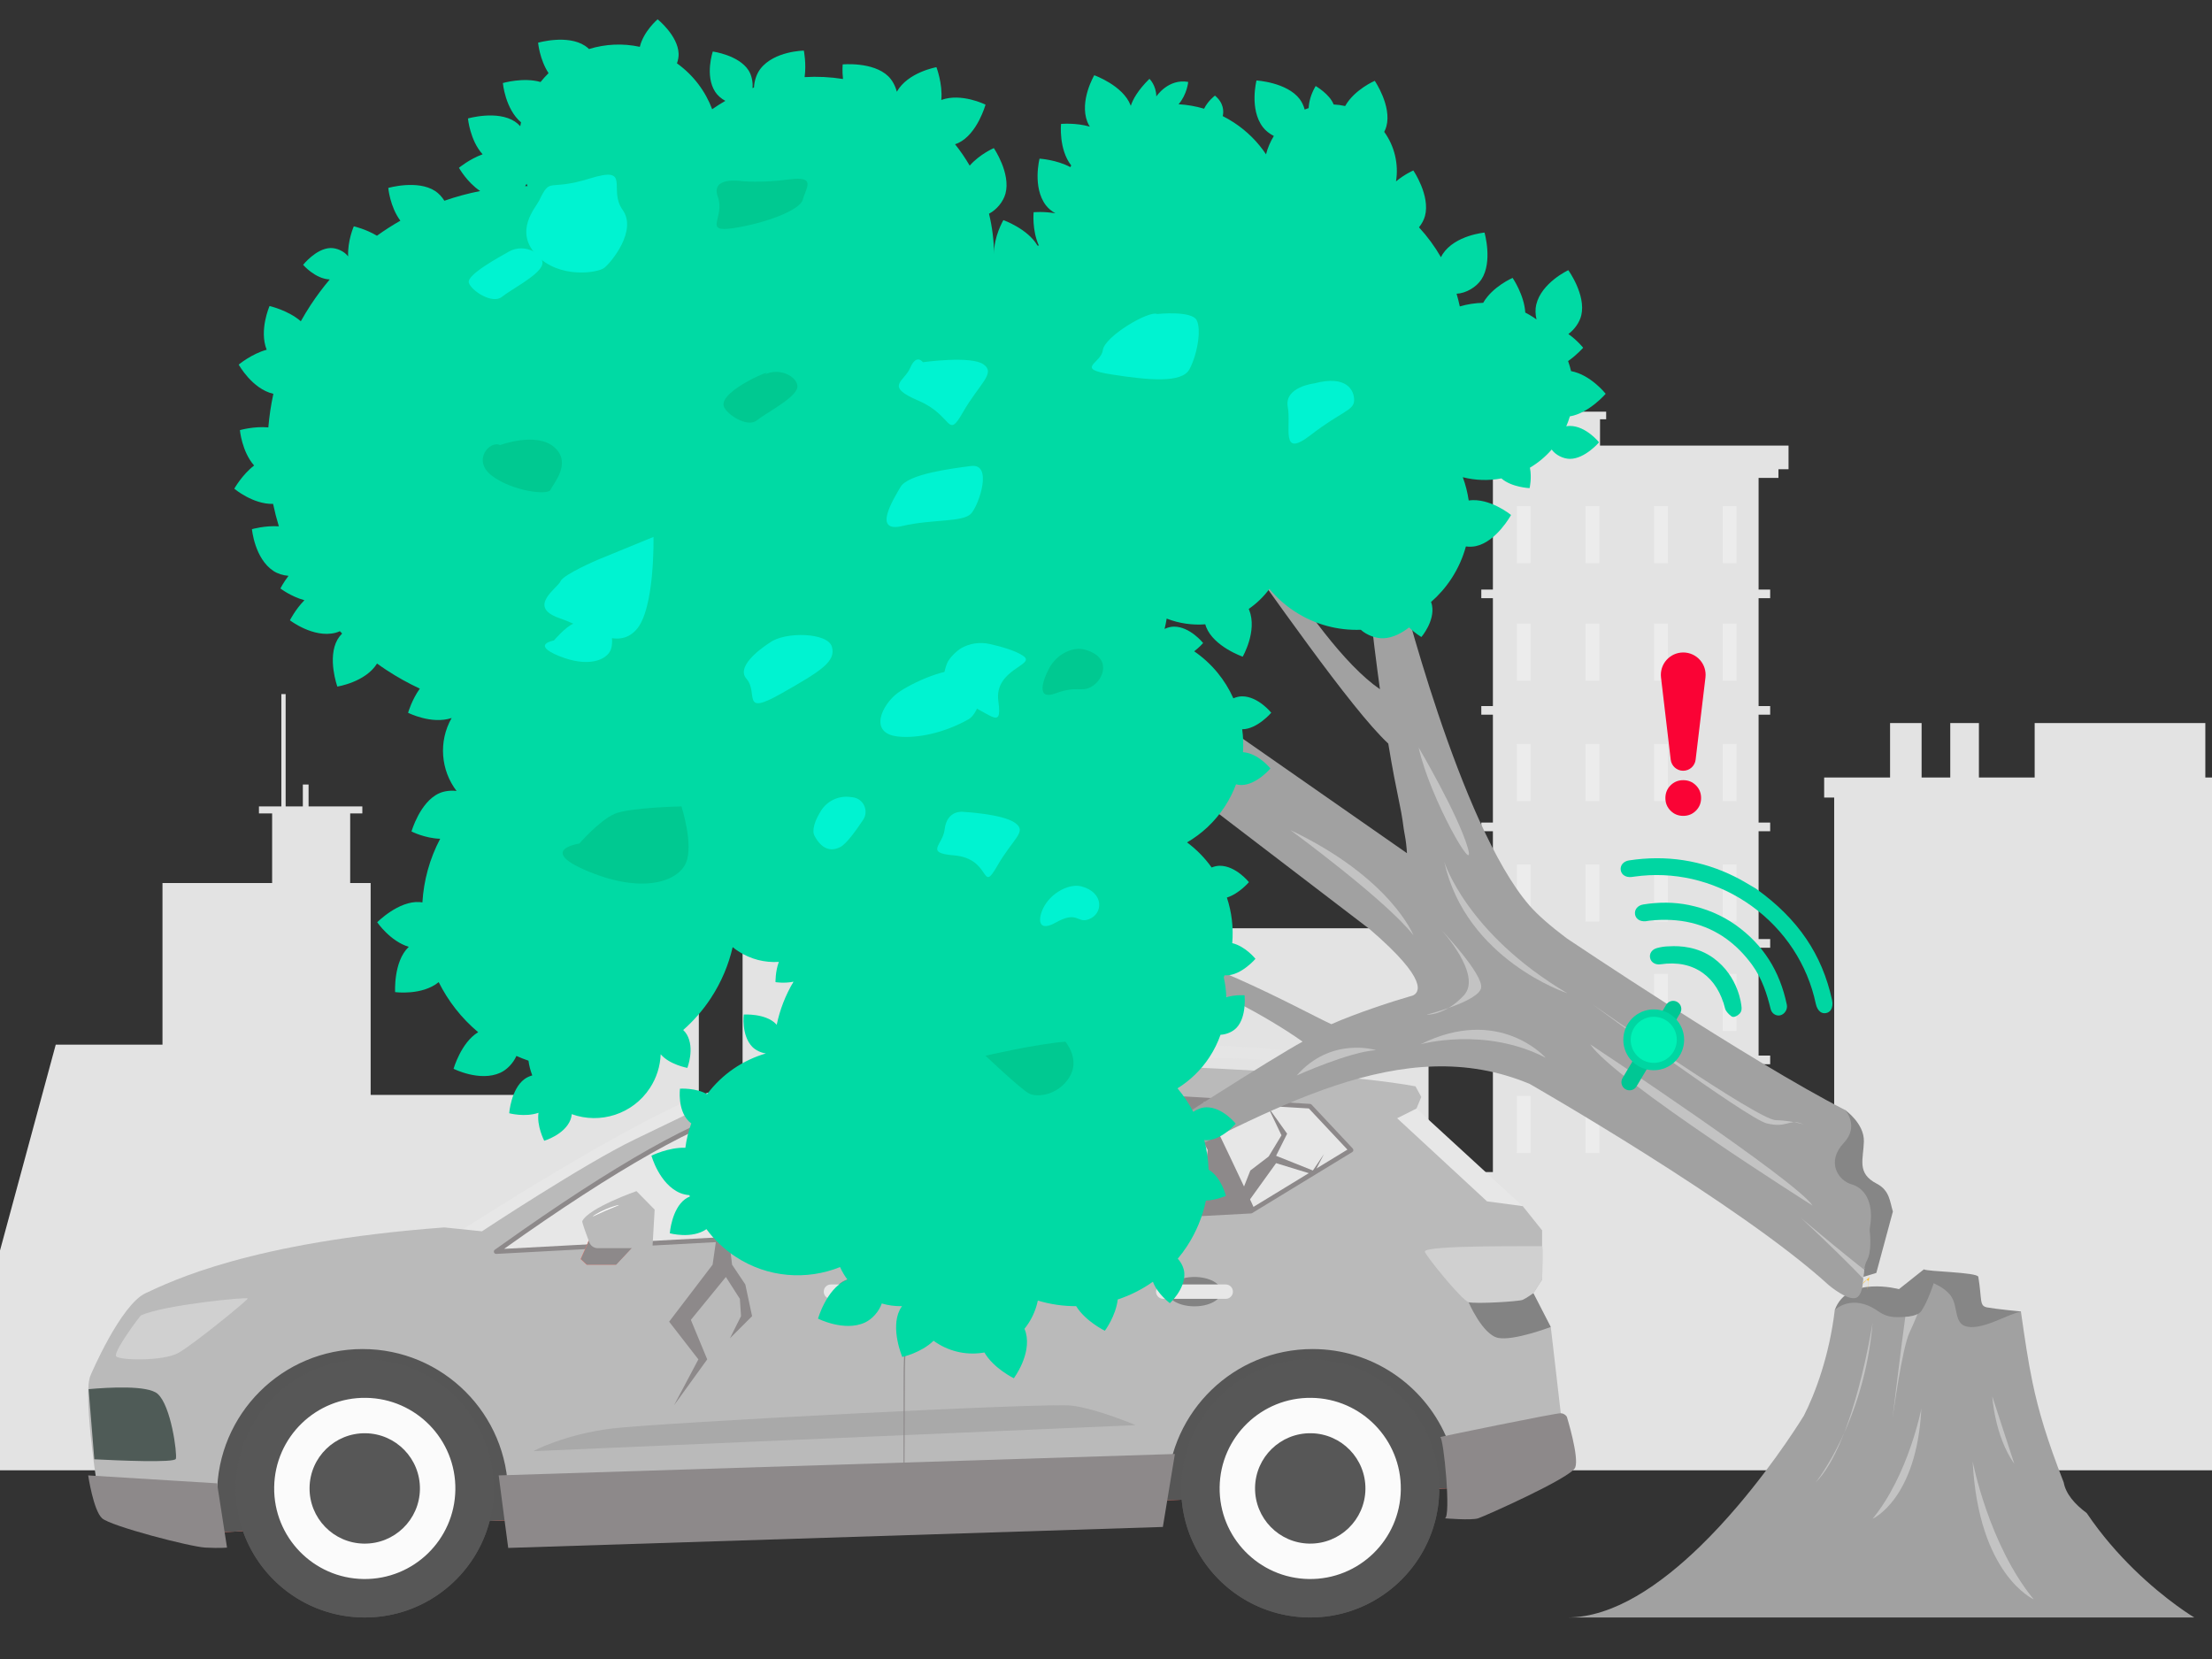 <svg width="400" height="300" viewBox="0 0 400 300" fill="none" xmlns="http://www.w3.org/2000/svg">
<rect x="0" y="0" width="400" height="300" fill="#333333" stroke="none"/>
<g clip-path="url(#clip0_8380_3232)">
<path d="M401.903 144.227H406V140.599H398.794V130.752H367.933V140.599H357.851V130.752H352.669V140.599H347.486V130.752H341.785V140.599H329.866V144.227H331.679V212.667H320.104V211.949H318.009V192.446H320.104V190.882H318.009V171.378H320.104V169.814H318.009V150.31H320.104V148.746H318.009V129.242H320.104V127.678H318.009V108.174H320.104V106.61H318.009V86.426H321.599V84.856H323.425V80.577H289.336V75.818H290.445V74.444H271.886V75.818H272.994V80.577H264.546V84.856H266.372V86.426H269.962V106.61H267.867V108.174H269.962V127.678H267.867V129.242H269.962V148.746H267.867V150.31H269.962V169.814H267.867V171.378H269.962V190.882H267.867V192.446H269.962V211.949H267.867V213.514H269.962V229.452H258.327V167.865H211.51V212.667H203.909V73.1H198.285V76.692L187.908 79.23V76.897H182.284V80.606L171.907 83.144V80.468H166.284V84.52L155.906 87.058V84.851H150.283V88.434L139.906 90.972V89.07H134.282V226.129H126.37V153.059H97.067V197.991H67.026V159.675H63.325V147.092H65.522V145.827H55.8V141.871H54.763V145.827H51.654V125.518H50.877V145.827H46.827V147.092H49.21V159.675H29.383V188.904H10.081L0 226.129V265.873H29.383H40.839H60.179H67.026H97.58H105.79H134.282H137.094H139.906H150.283H155.906H166.284H170.984H171.907H182.284H187.908H196.829H198.285H201.097H203.909H211.51H250.206H255.734H258.327H269.962H290.445H309.196H318.009H331.679H365.63H401.528H401.903V193.605V144.227Z" fill="#E3E3E3"/>
<path opacity="0.33" d="M276.785 91.512H274.289V101.837H276.785V91.512Z" fill="white"/>
<path opacity="0.33" d="M289.199 91.512H286.703V101.837H289.199V91.512Z" fill="white"/>
<path opacity="0.33" d="M301.613 91.512H299.117V101.837H301.613V91.512Z" fill="white"/>
<path opacity="0.33" d="M314.027 91.512H311.531V101.837H314.027V91.512Z" fill="white"/>
<path opacity="0.33" d="M276.785 112.764H274.289V123.089H276.785V112.764Z" fill="white"/>
<path opacity="0.33" d="M289.199 112.764H286.703V123.089H289.199V112.764Z" fill="white"/>
<path opacity="0.33" d="M301.613 112.764H299.117V123.089H301.613V112.764Z" fill="white"/>
<path opacity="0.33" d="M314.027 112.764H311.531V123.089H314.027V112.764Z" fill="white"/>
<path opacity="0.33" d="M276.785 134.543H274.289V144.868H276.785V134.543Z" fill="white"/>
<path opacity="0.33" d="M289.199 134.543H286.703V144.868H289.199V134.543Z" fill="white"/>
<path opacity="0.33" d="M301.613 134.543H299.117V144.868H301.613V134.543Z" fill="white"/>
<path opacity="0.33" d="M314.027 134.543H311.531V144.868H314.027V134.543Z" fill="white"/>
<path opacity="0.33" d="M276.785 156.322H274.289V166.647H276.785V156.322Z" fill="white"/>
<path opacity="0.33" d="M289.199 156.322H286.703V166.647H289.199V156.322Z" fill="white"/>
<path opacity="0.33" d="M301.613 156.322H299.117V166.647H301.613V156.322Z" fill="white"/>
<path opacity="0.33" d="M314.027 156.322H311.531V166.647H314.027V156.322Z" fill="white"/>
<path opacity="0.33" d="M276.785 176.107H274.289V186.433H276.785V176.107Z" fill="white"/>
<path opacity="0.33" d="M289.199 176.107H286.703V186.433H289.199V176.107Z" fill="white"/>
<path opacity="0.33" d="M301.613 176.107H299.117V186.433H301.613V176.107Z" fill="white"/>
<path opacity="0.33" d="M276.785 198.174H274.289V208.499H276.785V198.174Z" fill="white"/>
<path opacity="0.33" d="M289.199 198.174H286.703V208.499H289.199V198.174Z" fill="white"/>
<path opacity="0.33" d="M301.613 198.174H299.117V208.499H301.613V198.174Z" fill="white"/>
<path opacity="0.33" d="M314.027 176.107H311.531V186.433H314.027V176.107Z" fill="white"/>
<path opacity="0.33" d="M146.959 98.6H143.227V108.065H146.959V98.6Z" fill="white"/>
<path opacity="0.33" d="M146.959 116.705H143.227V126.17H146.959V116.705Z" fill="white"/>
<path opacity="0.33" d="M146.959 134.811H143.227V144.276H146.959V134.811Z" fill="white"/>
<path opacity="0.33" d="M146.959 152.916H143.227V162.381H146.959V152.916Z" fill="white"/>
<path opacity="0.33" d="M146.959 169.984H143.227V179.45H146.959V169.984Z" fill="white"/>
<path opacity="0.33" d="M146.959 188.09H143.227V197.555H146.959V188.09Z" fill="white"/>
<path opacity="0.33" d="M162.959 98.6H159.227V108.065H162.959V98.6Z" fill="white"/>
<path opacity="0.33" d="M162.959 116.705H159.227V126.17H162.959V116.705Z" fill="white"/>
<path opacity="0.33" d="M162.959 134.811H159.227V144.276H162.959V134.811Z" fill="white"/>
<path opacity="0.33" d="M162.959 152.916H159.227V162.381H162.959V152.916Z" fill="white"/>
<path opacity="0.33" d="M162.959 169.984H159.227V179.45H162.959V169.984Z" fill="white"/>
<path opacity="0.33" d="M162.959 188.09H159.227V197.555H162.959V188.09Z" fill="white"/>
<path opacity="0.33" d="M178.959 98.6H175.227V108.065H178.959V98.6Z" fill="white"/>
<path opacity="0.33" d="M178.959 116.705H175.227V126.17H178.959V116.705Z" fill="white"/>
<path opacity="0.33" d="M178.959 134.811H175.227V144.276H178.959V134.811Z" fill="white"/>
<path opacity="0.33" d="M178.959 152.916H175.227V162.381H178.959V152.916Z" fill="white"/>
<path opacity="0.33" d="M178.959 169.984H175.227V179.45H178.959V169.984Z" fill="white"/>
<path opacity="0.33" d="M178.959 188.09H175.227V197.555H178.959V188.09Z" fill="white"/>
<path opacity="0.33" d="M194.967 98.6H191.234V108.065H194.967V98.6Z" fill="white"/>
<path opacity="0.33" d="M194.967 116.705H191.234V126.17H194.967V116.705Z" fill="white"/>
<path opacity="0.33" d="M194.967 134.811H191.234V144.276H194.967V134.811Z" fill="white"/>
<path opacity="0.33" d="M194.967 152.916H191.234V162.381H194.967V152.916Z" fill="white"/>
<path opacity="0.33" d="M194.967 169.984H191.234V179.45H194.967V169.984Z" fill="white"/>
<path opacity="0.33" d="M194.967 188.09H191.234V197.555H194.967V188.09Z" fill="white"/>
<path d="M32.875 277.595C34.114 277.082 110.228 273.845 111.792 274.74C113.356 275.634 271.478 268.759 270.393 268.759C269.307 268.759 265.563 250.025 265.563 250.025C265.563 250.025 250.429 238.884 249.013 237.72C247.597 236.556 65.232 236.768 64.146 237.928C63.061 239.089 32.875 252.477 32.875 252.477L32.875 277.595Z" fill="#FF6F63"/>
<path d="M32.875 277.595C34.114 277.082 110.228 273.845 111.792 274.74C113.356 275.634 271.478 268.759 270.393 268.759C269.307 268.759 265.563 250.025 265.563 250.025C265.563 250.025 250.429 238.884 249.013 237.72C247.597 236.556 65.232 236.768 64.146 237.928C63.061 239.089 32.875 252.477 32.875 252.477L32.875 277.595Z" fill="#565656"/>
<path d="M256.14 200.463L275.364 218.113L266.742 220.355L259.234 215.072L249.016 205.34L252.561 199.709L256.14 200.463Z" fill="#E7E7E7"/>
<path d="M83.703 222.304C83.703 222.304 117.05 200.807 128.919 197.318L132.383 198.95L126.8 203.655L85.816 224.878L83.703 222.304Z" fill="#E7E7E7"/>
<path d="M280.432 239.958L277.286 233.841L278.859 231.395V222.482L275.364 218.113L268.898 217.24L252.646 202.211L256.141 200.463L257.015 198.366L255.966 196.444C235.17 192.599 175.404 191.725 159.851 191.551C144.298 191.376 128.919 197.318 128.919 197.318L130.317 198.541C130.317 198.541 123.851 201.686 114.764 206.055C105.677 210.424 87.153 222.657 87.153 222.657L80.337 221.958C45.211 224.579 30.881 231.744 26.338 233.841C21.794 235.938 16.377 248.696 16.377 248.696C14.979 251.724 17.425 267.744 17.425 267.744C17.425 267.744 31.93 274.559 32.454 274.559C32.569 274.559 35.333 274.509 39.582 274.431C39.366 273.074 39.251 271.684 39.251 270.267C39.251 255.733 51.033 243.951 65.567 243.951C80.101 243.951 91.883 255.733 91.883 270.267C91.883 271.354 91.809 272.423 91.681 273.475L183.443 272.288L211.067 269.275C211.589 255.202 223.157 243.951 237.358 243.951C248.105 243.951 257.347 250.393 261.434 259.627C262.002 260.91 262.466 262.249 262.825 263.63L277.985 261.977L282.354 256.56L280.432 239.958Z" fill="#BABABA"/>
<path d="M15.945 266.799C15.945 266.799 16.887 273.14 18.465 274.559C20.043 275.978 34.385 279.707 37.111 279.851C39.836 279.994 41.051 279.851 41.051 279.851L39.251 268.233L15.945 266.799Z" fill="#8D898A"/>
<path d="M90.18 266.798C90.18 266.942 91.903 279.914 91.903 279.914L210.281 276.121L212.457 262.926L90.18 266.798Z" fill="#8D898A"/>
<path d="M96.461 262.416C96.456 262.347 102.316 259.324 110.676 258.316C119.036 257.309 189.237 253.583 193.87 254.187C198.503 254.791 205.352 257.712 205.352 257.712L96.461 262.416Z" fill="#A9A9A9"/>
<path d="M163.447 277.596C163.443 277.596 163.439 277.546 163.436 277.447C163.433 277.338 163.43 277.194 163.426 277.012C163.422 276.615 163.417 276.053 163.41 275.336C163.405 273.867 163.399 271.765 163.391 269.173C163.396 263.958 163.402 256.776 163.41 248.842C163.404 246.856 163.471 244.906 163.661 243.043C163.826 241.176 164.041 239.381 164.265 237.675C164.715 234.262 165.2 231.201 165.621 228.633C166.056 226.077 166.408 224.005 166.655 222.557C166.774 221.85 166.867 221.296 166.932 220.905C166.967 220.717 166.98 220.572 166.994 220.475C167.008 220.378 167.016 220.328 167.02 220.328C167.024 220.328 167.023 220.378 167.017 220.476C167.009 220.574 167.003 220.722 166.976 220.911C166.93 221.292 166.849 221.851 166.738 222.571C166.508 224.021 166.179 226.097 165.773 228.657C165.372 231.227 164.903 234.29 164.464 237.701C164.246 239.406 164.035 241.199 163.873 243.062C163.686 244.926 163.622 246.855 163.628 248.84C163.595 256.774 163.566 263.958 163.545 269.173C163.524 271.766 163.507 273.868 163.495 275.336C163.484 276.054 163.476 276.616 163.47 277.012C163.465 277.194 163.461 277.338 163.458 277.448C163.454 277.546 163.45 277.596 163.447 277.596Z" fill="#8D898A"/>
<g opacity="0.3">
<path d="M265.562 235.471C265.562 235.471 268.094 241.358 270.909 241.933C273.724 242.507 280.428 239.958 280.428 239.958L277.283 233.842L265.562 235.471Z" fill="black"/>
</g>
<path d="M257.657 226.326C257.718 226.955 264.305 235.111 265.562 235.47C266.82 235.829 274.677 235.35 275.36 235.051C276.043 234.751 277.283 233.84 277.283 233.84L278.855 231.394C278.855 231.394 279.152 225.265 278.855 225.337C278.559 225.408 257.537 225.088 257.657 226.326Z" fill="#D0D0D0"/>
<path d="M25.478 237.875C25.319 237.95 20.355 244.558 21.023 245.281C21.691 246.005 29.487 246.172 32.216 244.669C34.944 243.165 44.745 235.146 44.801 234.812C44.857 234.478 29.487 235.982 25.478 237.875Z" fill="#D0D0D0"/>
<path d="M28.498 252.044C26.692 250.461 19.595 250.882 16.023 251.202L17.055 263.888C21.271 264.1 31.598 264.564 31.803 263.798C32.059 262.838 30.933 254.177 28.498 252.044Z" fill="#4F5B57"/>
<path d="M138 194.631C138 194.631 141.319 192.519 147.068 190.405C152.817 188.291 176.559 188.291 188.803 188.504C201.047 188.717 228.515 188.686 234.584 190.405C240.653 192.124 245.016 194.982 245.016 194.982L239.688 194.541C239.688 194.541 234.427 191.547 223.192 191.379C217.231 191.29 157.182 190.847 153.988 191.379C150.794 191.911 148.043 192.687 148.043 192.687L138 194.631Z" fill="#E5E5E5"/>
<path d="M261.271 274.56C262.431 274.429 261.066 259.847 260.422 259.878C259.942 259.902 281.33 255.511 282.238 255.557C283.233 255.607 283.521 256.614 283.338 256.2C283.338 256.2 285.602 263.526 284.847 265.38C284.093 267.234 268.532 274.152 267.306 274.56C266.08 274.967 261.271 274.56 261.271 274.56Z" fill="#8D898A"/>
<path d="M89.727 226.328C90.052 226.204 120.806 203.387 135.191 200.535C149.575 197.682 164.084 196.566 178.593 196.938C193.101 197.31 236.876 200.039 236.876 200.039L244.316 207.975L226.211 219.012L89.727 226.328Z" fill="#E7E7E7"/>
<path d="M167.019 197.318L159.578 222.608L173.088 221.858L174.705 197.318H167.019Z" fill="#8D898A"/>
<path d="M216.875 219.536C217.157 219.253 218.383 207.937 218.383 207.937C218.383 207.937 213.291 198.789 213.574 198.789H217.44C217.44 198.789 227.154 218.97 226.965 218.97C226.777 218.97 216.875 219.536 216.875 219.536Z" fill="#8D898A"/>
<path d="M89.723 226.746C89.526 226.746 89.355 226.608 89.314 226.414C89.275 226.229 89.365 226.043 89.528 225.957C89.617 225.901 90.049 225.593 90.591 225.207C111.261 210.473 126.654 201.8 135.106 200.124C149.09 197.351 163.723 196.138 178.6 196.52C192.951 196.888 236.46 199.593 236.898 199.621C237.005 199.627 237.105 199.674 237.177 199.752L244.618 207.688C244.704 207.78 244.744 207.906 244.727 208.031C244.71 208.156 244.638 208.266 244.53 208.332L226.426 219.368C226.366 219.405 226.299 219.425 226.23 219.429L89.746 226.745C89.738 226.746 89.731 226.746 89.723 226.746ZM173.265 197.288C160.282 197.288 147.524 198.514 135.269 200.945C127.061 202.572 111.398 211.409 91.156 225.832L226.08 218.599L243.655 207.885L236.681 200.446C233.713 200.261 192.465 197.712 178.578 197.356C176.803 197.311 175.032 197.288 173.265 197.288Z" fill="#8D898A"/>
<path d="M89.275 270.109C89.802 257.232 79.79 246.365 66.913 245.838C54.035 245.311 43.169 255.323 42.642 268.201C42.115 281.078 52.127 291.945 65.004 292.472C77.882 292.999 88.748 282.987 89.275 270.109Z" fill="#575757"/>
<path d="M42.632 268.76C42.631 268.78 42.628 268.8 42.627 268.82C42.442 281.707 52.738 292.304 65.625 292.49C78.512 292.676 89.109 282.38 89.295 269.493C89.296 269.473 89.293 269.453 89.293 269.433L42.632 268.76Z" fill="#575757"/>
<path d="M49.58 268.919C49.449 277.966 56.678 285.407 65.725 285.537C74.773 285.668 82.213 278.439 82.344 269.392C82.474 260.344 75.246 252.904 66.198 252.773C57.15 252.643 49.71 259.871 49.58 268.919Z" fill="#FBFBFB"/>
<path d="M55.978 269.012C55.898 274.523 60.301 279.056 65.812 279.135C71.324 279.215 75.856 274.811 75.936 269.3C76.015 263.789 71.612 259.256 66.1 259.177C60.589 259.097 56.057 263.501 55.978 269.012Z" fill="#575757"/>
<path d="M260.251 270.108C260.777 257.23 250.765 246.364 237.887 245.837C225.01 245.311 214.144 255.323 213.617 268.201C213.091 281.078 223.103 291.944 235.981 292.471C248.858 292.997 259.724 282.985 260.251 270.108Z" fill="#575757"/>
<path d="M213.608 268.758C213.608 268.778 213.604 268.798 213.604 268.818C213.418 281.705 223.714 292.302 236.601 292.488C249.488 292.674 260.086 282.378 260.272 269.491C260.272 269.471 260.27 269.451 260.27 269.431L213.608 268.758Z" fill="#575757"/>
<path d="M220.549 268.919C220.418 277.966 227.647 285.407 236.694 285.537C245.742 285.668 253.182 278.439 253.312 269.392C253.443 260.344 246.214 252.904 237.167 252.773C228.119 252.643 220.679 259.871 220.549 268.919Z" fill="#FBFBFB"/>
<path d="M226.954 269.01C226.875 274.521 231.278 279.054 236.789 279.133C242.3 279.213 246.833 274.809 246.912 269.298C246.992 263.787 242.588 259.254 237.077 259.175C231.566 259.095 227.034 263.499 226.954 269.01Z" fill="#575757"/>
<path d="M106.414 224.362C106.452 224.462 104.992 227.679 104.992 227.679L106.081 228.697H111.384C111.384 228.697 115.564 224.241 115.423 224.362C115.283 224.483 106.643 224.359 106.643 224.359" fill="#FF6F63"/>
<path d="M106.453 224.362C106.491 224.462 105.031 227.679 105.031 227.679L106.12 228.697H111.423C111.423 228.697 115.603 224.241 115.462 224.362C115.322 224.483 106.682 224.359 106.682 224.359" fill="#8D898A"/>
<path d="M105.296 220.812C105.207 220.99 106.04 223.263 106.562 224.65C106.804 225.29 107.416 225.712 108.1 225.712H117.979L118.382 218.736L115.096 215.393C115.096 215.393 106.506 218.39 105.296 220.812Z" fill="#BABABA"/>
<path d="M111.935 217.903C111.954 217.964 110.855 218.34 109.547 218.912C108.236 219.479 107.212 220.026 107.18 219.971C107.151 219.923 108.135 219.286 109.46 218.712C110.782 218.134 111.92 217.849 111.935 217.903Z" fill="white"/>
<g opacity="0.3">
<path d="M160.757 233.572C160.757 235.038 158.587 236.226 155.91 236.226C153.233 236.226 151.062 235.038 151.062 233.572C151.062 232.106 153.233 230.918 155.91 230.918C158.587 230.918 160.757 232.106 160.757 233.572Z" fill="black"/>
</g>
<path d="M161.565 234.871H150.261C149.543 234.871 148.961 234.289 148.961 233.571C148.961 232.853 149.543 232.271 150.261 232.271H161.565C162.283 232.271 162.865 232.853 162.865 233.571C162.865 234.289 162.283 234.871 161.565 234.871Z" fill="#E7E7E7"/>
<g opacity="0.3">
<path d="M220.843 233.572C220.843 235.038 218.673 236.226 215.996 236.226C213.319 236.226 211.148 235.038 211.148 233.572C211.148 232.106 213.319 230.918 215.996 230.918C218.673 230.918 220.843 232.106 220.843 233.572Z" fill="black"/>
</g>
<path d="M221.651 234.871H210.347C209.629 234.871 209.047 234.289 209.047 233.571C209.047 232.853 209.629 232.271 210.347 232.271H221.651C222.369 232.271 222.951 232.853 222.951 233.571C222.951 234.289 222.369 234.871 221.651 234.871Z" fill="#E7E7E7"/>
<path d="M128.86 228.696L121 239.002L126.29 245.819L121.885 254.122L127.888 245.819L124.93 238.673L131.263 230.919L133.794 234.873L134 238.002L132 242.002L136 238.002L134.778 232.273L132.383 228.696L131.83 224.139H129.516L128.86 228.696Z" fill="#8D898A"/>
<path d="M225.136 218.142L230.758 210.335L236.536 212.104L237.498 212.399L239.419 208.68L237.412 211.665L230.758 209.004L232.755 205.012L229.257 200.119L231.734 205.299L229.414 209.131L226.101 211.665L223.984 217.031L224.075 218.717L225.136 218.142Z" fill="#8D898A"/>
<path d="M365.444 237.157C365.444 237.157 363.065 253.706 362.716 253.713C362.366 253.72 349.552 254.827 347.101 253.713C346.55 253.462 345.929 242.893 345.297 240.975C345.036 240.18 344.774 239.285 344.514 238.323C344.496 238.262 344.48 238.2 344.463 238.137C344.489 238.137 344.514 238.135 344.539 238.133C345.386 238.085 341.03 240.522 341.602 240.231C341.907 240.078 331.692 237.147 331.79 236.879C334.081 230.595 343.393 233.119 343.393 233.119L347.903 229.537C348.383 229.947 357.604 230.047 357.743 230.895C358.444 235.166 357.884 236.146 359.355 236.426C360.825 236.706 365.444 237.157 365.444 237.157Z" fill="#868686"/>
<path d="M385.89 283.79C383.057 281.022 380.045 277.621 377.346 273.614C375.169 271.995 373.567 270.145 373.185 268.075C370.177 260.362 368.633 255.198 367.536 249.942C366.73 246.08 366.164 242.168 365.442 237.157C363.019 237.753 360.014 239.607 357.323 239.928C352.629 240.488 354.591 236.215 352.49 233.977C351.478 232.897 350.627 232.516 349.676 232.049C349.676 232.049 348.654 235.266 347.449 237.06C347.29 237.296 347.048 237.488 346.743 237.641C346.171 237.932 345.384 238.085 344.537 238.134C344.512 238.136 344.487 238.137 344.461 238.137C342.358 238.242 341.242 238.236 339.553 237.06C334.884 233.807 331.788 236.879 331.788 236.879C330.809 245.14 328.261 251.972 326.136 256.126L326.111 256.13C326.111 256.13 321.342 263.988 314.171 272.396C312.136 274.783 309.909 277.21 307.541 279.519C300.301 286.576 291.756 292.491 283.445 292.491H396.798C396.798 292.491 391.724 289.488 385.89 283.79Z" fill="#A1A1A1"/>
<path d="M338.629 239.141C338.629 239.141 335.268 261.142 328.336 268.073C328.336 268.073 337.158 257.05 338.629 239.141Z" fill="#C3C3C3"/>
<path d="M360.273 252.529C360.273 252.529 360.678 259.671 364.253 264.713L360.273 252.529Z" fill="#C3C3C3"/>
<path d="M347.447 254.695C347.447 254.695 345.137 266.715 338.625 274.642C338.625 274.642 346.607 271.144 347.447 254.695Z" fill="#C3C3C3"/>
<path d="M356.719 264.258C356.719 264.258 359.608 279.29 367.752 289.203C367.752 289.203 357.77 284.829 356.719 264.258Z" fill="#C3C3C3"/>
<path d="M346.745 237.641C346.355 238.635 345.839 239.803 345.297 240.975C343.887 244.016 342.292 256.329 342.203 256.498C342.272 256.303 343.911 242.48 344.514 238.323C344.523 238.26 344.53 238.197 344.539 238.133C345.385 238.085 346.173 237.931 346.745 237.641Z" fill="#C3C3C3"/>
<path d="M336.75 232.27L337.471 231.506C337.288 231.553 337.049 231.742 336.75 232.27Z" fill="#FFC235"/>
<path d="M339.372 214.045C335.7 212.146 336.972 209.642 337.05 206.402C337.132 203.161 333.677 200.738 333.677 200.738C333.677 200.738 324.041 210.162 324.141 210.592C324.19 210.789 325.877 214.265 327.763 218.006C329.037 220.534 330.404 223.184 331.414 225.025C331.747 225.631 332.042 226.15 332.281 226.549C332.559 227.008 332.764 227.309 332.872 227.397C332.943 227.454 333.146 227.563 333.463 227.714C334.042 227.991 334.997 228.405 336.208 228.908L336.21 228.909C336.512 229.034 336.829 229.164 337.16 229.299C337.125 229.488 336.992 230.223 336.881 230.919L339.298 230.184L342.295 219.082C341.74 217.308 341.736 215.268 339.372 214.045Z" fill="#868686"/>
<path d="M337.895 231.606C337.854 231.903 337.772 232.512 337.69 233.122C337.697 233.126 337.704 233.131 337.711 233.136C337.791 232.574 337.892 231.852 338.021 230.93L337.477 231.506C337.698 231.449 337.836 231.598 337.895 231.606Z" fill="#FFC235"/>
<path d="M336.224 232.772C336.372 232.784 336.529 232.799 336.687 232.82C336.708 232.644 336.729 232.463 336.751 232.27C336.652 232.444 336.753 231.707 336.88 230.918L336.239 231.113C336.239 231.113 336.201 231.856 336.164 232.769C336.184 232.77 336.204 232.77 336.224 232.772Z" fill="#FFC235"/>
<path d="M252.849 104.659L252.85 104.657C253.017 105.344 263.935 149.169 276.575 163.745C278.1 165.498 280.426 167.512 283.345 169.699C283.35 169.703 316.364 191.89 333.676 200.736L333.678 200.737C333.814 200.894 336.214 203.714 333.396 206.702C330.232 210.052 332.337 213.452 334.822 214.162C337.077 214.807 338.948 217.254 338.142 221.965C338.102 222.202 338.094 222.442 338.114 222.683L338.113 222.685C338.113 222.685 338.116 222.7 338.118 222.727L338.124 222.774L338.127 222.804C338.196 223.437 338.462 226.416 337.597 227.944C337.384 228.319 337.253 228.785 337.162 229.299C337.143 229.402 337.125 229.511 337.11 229.62C337.035 230.139 336.99 230.693 336.942 231.24C336.821 232.577 336.671 233.872 335.957 234.501C334.591 235.705 330.683 232.378 330.683 232.378L330.684 232.381C314.888 217.918 276.635 196.018 276.63 196.015C253.614 186.357 230.213 200.564 204.453 213.394C204.453 213.394 201.556 210.064 202.355 209.483C208.643 204.933 230.454 191.119 235.548 188.36C221.377 178.331 198.336 170.165 198.336 170.165L197.417 168.14C217.077 172.272 234.164 182.121 240.752 185.208C245.275 183.199 252.041 181.005 254.932 180.183C255.116 180.13 255.289 180.081 255.465 180.032C256.635 179.522 258.503 177.308 247.676 168.017L190.5 124.31C193.35 123.241 195.483 120.668 195.378 117.612C195.327 116.087 195.292 114.555 195.25 113.024L254.428 154.287C254.428 154.287 254.427 154.277 254.425 154.25C254.403 153.96 254.376 153.668 254.355 153.377C254.261 152.297 254.086 151.16 253.855 149.983C253.235 145.108 252.692 144.415 251.044 134.462C244.318 128.231 229.585 106.831 220.72 94.64L219.915 83.336C219.915 83.336 236.799 115.893 249.539 124.635C248.41 116.506 246.392 100.115 246.663 93.873L250.064 93.806C250.999 97.424 251.926 101.041 252.849 104.659Z" fill="#A1A1A1"/>
<path d="M159.454 235.71C160.654 236.065 161.887 236.224 163.111 236.197C162.948 236.422 162.806 236.653 162.69 236.887C160.997 240.314 163.161 245.381 163.161 245.381C163.161 245.381 166.554 244.653 168.819 242.45C168.98 242.567 169.143 242.682 169.312 242.792C171.985 244.546 175.099 245.093 178.016 244.572C179.649 247.437 183.332 249.23 183.332 249.23C183.332 249.23 186.545 244.966 185.512 241.008C185.449 240.77 185.36 240.53 185.256 240.291C185.5 239.988 185.733 239.67 185.951 239.337C186.807 238.033 187.373 236.623 187.671 235.183C189.944 235.87 192.28 236.201 194.603 236.198C196.292 238.938 199.793 240.642 199.793 240.642C199.793 240.642 201.765 238.023 202.122 234.986C204.371 234.244 206.519 233.171 208.482 231.777C209.273 233.955 211.55 235.652 211.55 235.652C211.55 235.652 214.36 233.098 214.162 230.196C214.102 229.31 213.643 228.321 212.977 227.615C213.564 226.911 214.119 226.17 214.633 225.386C216.339 222.786 217.471 219.976 218.065 217.106C219.946 217.023 221.676 216.247 221.676 216.247C221.676 216.247 220.893 212.898 218.549 211.506C218.491 209.697 218.229 207.903 217.771 206.157C217.917 206.176 218.062 206.188 218.202 206.188C220.92 206.182 223.462 203.199 223.462 203.199C223.462 203.199 221.097 200.228 218.189 200.235C217.397 200.237 216.503 200.55 215.787 201.056C214.996 199.554 214.045 198.126 212.931 196.803C215.175 195.412 217.161 193.526 218.705 191.173C219.554 189.878 220.217 188.516 220.709 187.119C221.776 187.079 222.925 186.574 223.608 185.851C225.474 183.875 225.059 179.978 225.059 179.978C225.059 179.978 223.437 179.837 221.757 180.333C221.718 179.122 221.563 177.918 221.294 176.739C221.347 176.613 221.395 176.485 221.446 176.358C221.554 176.369 221.662 176.374 221.768 176.374C224.486 176.368 227.027 173.385 227.027 173.385C227.027 173.385 225.224 171.119 222.829 170.55C223.072 167.756 222.737 164.948 221.86 162.305C224.048 161.63 225.845 159.522 225.845 159.522C225.845 159.522 223.48 156.551 220.572 156.558C220.099 156.559 219.59 156.673 219.103 156.87C217.892 155.172 216.406 153.634 214.653 152.333C217.311 150.787 219.663 148.62 221.465 145.874C222.316 144.577 222.994 143.219 223.518 141.825C223.842 141.912 224.166 141.958 224.475 141.958C227.193 141.951 229.735 138.969 229.735 138.969C229.735 138.969 227.537 136.209 224.773 136.016C224.865 134.63 224.815 133.242 224.628 131.875C227.344 131.865 229.882 128.886 229.882 128.886C229.882 128.886 227.518 125.915 224.609 125.922C224.101 125.923 223.551 126.052 223.032 126.278C221.547 122.95 219.158 119.983 215.948 117.775C216.926 117.028 217.564 116.28 217.564 116.28C217.564 116.28 215.199 113.309 212.291 113.316C211.742 113.317 211.144 113.469 210.589 113.73C210.745 113.11 210.875 112.486 210.971 111.86C213.231 112.741 215.616 113.073 217.95 112.895C217.996 113.065 218.049 113.231 218.112 113.389C219.512 116.945 224.719 118.746 224.719 118.746C224.719 118.746 227.399 114.128 225.9 110.322C225.873 110.253 225.839 110.185 225.808 110.117C227.215 109.145 228.486 107.933 229.552 106.491C230.823 108.023 232.338 109.396 234.09 110.545C237.783 112.968 241.97 114.037 246.072 113.883C247.184 114.87 248.814 115.475 250.193 115.418C251.906 115.348 253.535 114.439 254.812 113.457C255.881 114.531 257.037 115.187 257.037 115.187C257.037 115.187 259.507 112.303 258.95 109.448C258.912 109.254 258.853 109.056 258.777 108.86C260.153 107.66 261.394 106.259 262.445 104.657C263.658 102.809 264.53 100.837 265.082 98.815C265.701 98.892 266.315 98.877 266.868 98.76C270.607 97.966 273.243 93.128 273.243 93.128C273.243 93.128 269.438 89.978 265.587 90.495C265.379 89.063 265.023 87.655 264.52 86.296C266.827 86.889 269.212 86.947 271.502 86.512C273.356 88.142 276.599 88.268 276.599 88.268C276.599 88.268 277.028 86.446 276.659 84.571C278.113 83.713 279.446 82.617 280.595 81.293C281.299 82.29 282.714 82.979 283.897 82.977C286.615 82.97 289.156 79.988 289.156 79.988C289.156 79.988 286.792 77.017 283.883 77.023C283.671 77.024 283.452 77.047 283.231 77.09C283.485 76.499 283.704 75.899 283.882 75.292C287.333 74.72 290.359 71.21 290.359 71.21C290.359 71.21 287.649 67.767 284.099 67.109C283.954 66.495 283.778 65.887 283.562 65.292C285.187 64.154 286.285 62.882 286.285 62.882C286.285 62.882 285.245 61.56 283.61 60.399C284.738 59.578 285.642 58.279 285.941 57.034C286.833 53.318 283.6 48.857 283.6 48.857C283.6 48.857 278.756 51.103 277.801 55.08C277.605 55.897 277.631 56.853 277.85 57.765C277.668 57.635 277.485 57.505 277.296 57.381C276.813 57.065 276.319 56.78 275.817 56.522C275.644 53.361 273.528 50.253 273.528 50.253C273.528 50.253 269.899 51.812 268.204 54.76C266.771 54.789 265.349 55.009 263.978 55.412C263.815 54.639 263.619 53.873 263.396 53.115C265.098 53.04 266.971 51.919 267.875 50.545C269.975 47.352 268.447 42.058 268.447 42.058C268.447 42.058 263.129 42.528 260.881 45.945C260.766 46.12 260.662 46.308 260.567 46.506C259.46 44.586 258.135 42.773 256.599 41.108C257.105 40.479 257.49 39.767 257.679 39.067C258.678 35.378 255.575 30.825 255.575 30.825C255.575 30.825 254.002 31.501 252.443 32.803C252.946 29.668 252.182 26.431 250.311 23.846C250.48 23.52 250.614 23.187 250.703 22.856C251.703 19.168 248.6 14.614 248.6 14.614C248.6 14.614 244.927 16.192 243.245 19.175C242.557 19.019 241.862 18.927 241.167 18.893C240.439 17.008 237.912 15.557 237.912 15.557C236.999 17.105 236.701 18.493 236.646 19.54C236.404 19.624 236.165 19.713 235.929 19.811C235.734 19.105 235.425 18.445 235.026 17.919C232.714 14.875 227.214 14.553 227.214 14.553C227.214 14.553 225.886 19.725 228.36 22.982C228.844 23.62 229.554 24.182 230.352 24.587C229.701 25.641 229.233 26.759 228.939 27.903C227.458 25.687 225.517 23.725 223.149 22.171C222.484 21.735 221.803 21.344 221.109 20.995C221.299 20.165 221.333 18.652 219.703 17.289C219.703 17.289 218.444 18.218 217.739 19.657C216.222 19.207 214.674 18.941 213.124 18.851C214.669 17.066 214.863 14.814 214.863 14.814C211.249 14.166 209.1 17.442 209.1 17.442C209.06 15.369 207.853 14.254 207.853 14.254C205.727 16.352 204.841 18.019 204.48 19.145C204.466 19.104 204.453 19.062 204.437 19.022C203.069 15.454 197.878 13.606 197.878 13.606C197.878 13.606 195.157 18.2 196.621 22.019C196.736 22.318 196.891 22.614 197.075 22.902C194.53 22.158 191.867 22.41 191.867 22.41C191.867 22.41 191.418 26.989 193.708 29.918C193.656 30.02 193.605 30.122 193.554 30.224C191.04 28.87 187.982 28.691 187.982 28.691C187.982 28.691 186.653 33.862 189.127 37.119C189.555 37.682 190.159 38.186 190.843 38.575C188.757 38.205 186.912 38.379 186.912 38.379C186.912 38.379 186.592 41.634 187.863 44.411C187.779 44.41 187.695 44.408 187.611 44.408C185.847 41.372 181.445 39.803 181.445 39.803C181.445 39.803 179.667 42.807 179.76 45.976C179.735 43.502 179.424 41.043 178.844 38.647C180.238 37.925 181.432 36.45 181.818 35.023C182.818 31.334 179.714 26.782 179.714 26.782C179.714 26.782 177.175 27.872 175.351 29.953C174.569 28.609 173.686 27.314 172.704 26.082C172.907 26.018 173.102 25.943 173.286 25.857C176.746 24.233 178.213 18.922 178.213 18.922C178.213 18.922 173.839 16.745 170.217 18.078C170.49 15.159 169.336 12.148 169.336 12.148C169.336 12.148 164.155 13.058 162.174 16.59C161.899 15.509 161.338 14.478 160.617 13.782C157.868 11.127 152.383 11.648 152.383 11.648C152.383 11.648 152.272 12.783 152.442 14.284C150.135 13.92 147.808 13.808 145.502 13.944C145.839 11.488 145.36 9.154 145.36 9.154C145.36 9.154 140.021 9.207 137.513 12.438C136.827 13.322 136.398 14.593 136.344 15.83C136.255 15.862 136.167 15.893 136.079 15.926C136.179 14.799 135.91 13.576 135.352 12.711C133.578 9.957 128.899 9.317 128.899 9.317C128.899 9.317 127.422 13.649 129.321 16.596C129.739 17.245 130.407 17.829 131.165 18.24C130.353 18.708 129.557 19.209 128.784 19.751C127.564 16.517 125.412 13.602 122.416 11.454C122.623 10.873 122.733 10.271 122.715 9.716C122.607 6.442 118.92 3.49 118.92 3.49C118.92 3.49 116.37 5.652 115.702 8.469C112.632 7.803 109.463 7.954 106.513 8.866C106.284 8.645 106.043 8.448 105.794 8.284C102.598 6.188 97.306 7.722 97.306 7.722C97.306 7.722 97.58 10.772 99.199 13.227C98.69 13.727 98.205 14.261 97.75 14.829C94.662 13.935 90.933 15.015 90.933 15.015C90.933 15.015 91.35 19.688 94.219 22.121C94.166 22.353 94.12 22.585 94.076 22.819C93.778 22.492 93.453 22.208 93.112 21.984C89.916 19.887 84.624 21.421 84.624 21.421C84.624 21.421 84.98 25.376 87.271 27.904C84.89 28.762 82.996 30.344 82.996 30.344C82.996 30.344 84.43 32.942 86.83 34.545C84.636 34.976 82.474 35.564 80.359 36.299C79.91 35.584 79.331 34.963 78.698 34.548C75.503 32.451 70.211 33.985 70.211 33.985C70.211 33.985 70.518 37.397 72.398 39.908C70.946 40.736 69.533 41.643 68.165 42.628C66.132 41.412 63.979 40.924 63.979 40.924C63.979 40.924 62.825 43.542 62.955 46.364C62.252 45.425 60.865 44.808 59.728 44.853C57.134 44.956 54.815 47.892 54.815 47.892C54.815 47.892 56.997 50.432 59.63 50.532C58.402 51.989 57.245 53.531 56.173 55.164C55.541 56.128 54.951 57.106 54.397 58.096C52.11 56.102 48.744 55.338 48.744 55.338C48.744 55.338 46.817 59.708 48.223 63.243C45.487 63.991 43.166 65.932 43.166 65.932C43.166 65.932 45.597 70.342 49.433 71.215C48.998 73.228 48.693 75.256 48.523 77.288C45.908 77.049 43.383 77.781 43.383 77.781C43.383 77.781 43.73 81.647 45.952 84.177C43.765 85.86 42.367 88.374 42.367 88.374C42.367 88.374 45.752 91.224 49.383 91.118C49.67 92.485 50.019 93.839 50.425 95.176C47.911 95.01 45.56 95.69 45.56 95.69C45.56 95.69 46.035 101.008 49.455 103.252C50.2 103.741 51.178 104.047 52.17 104.13C51.236 105.356 50.707 106.412 50.707 106.412C50.707 106.412 52.604 107.872 55.048 108.54C53.401 110.217 52.426 112.167 52.426 112.167C52.426 112.167 56.655 115.426 60.624 114.436C60.902 114.367 61.182 114.267 61.46 114.141C61.594 114.282 61.732 114.422 61.868 114.562C61.533 114.899 61.247 115.266 61.03 115.646C59.139 118.967 61.003 124.152 61.003 124.152C61.003 124.152 66.075 123.372 68.181 119.99C68.736 120.389 69.3 120.781 69.877 121.159C71.835 122.444 73.854 123.564 75.916 124.525C74.457 126.561 73.794 128.892 73.794 128.892C73.794 128.892 78.062 131.056 81.67 129.835C79.252 134.095 79.713 139.291 82.56 143.032C81.456 142.898 80.295 143.046 79.388 143.464C75.916 145.061 74.411 150.361 74.411 150.361C74.411 150.361 76.849 151.598 79.597 151.675C77.671 155.333 76.617 159.258 76.385 163.187C76.219 163.158 76.055 163.134 75.893 163.123C72.081 162.853 68.211 166.775 68.211 166.775C68.211 166.775 70.562 170.215 73.924 171.216C73.91 171.229 73.896 171.241 73.882 171.254C71.129 173.905 71.451 179.405 71.451 179.405C71.451 179.405 76.335 180.064 79.331 177.599C81.026 181.002 83.422 184.098 86.469 186.655C83.373 188.513 82.02 193.27 82.02 193.27C82.02 193.27 86.781 195.686 90.496 193.977C91.686 193.429 92.808 192.25 93.383 190.949C94.103 191.265 94.83 191.551 95.564 191.803C95.689 192.714 95.922 193.607 96.25 194.468C95.729 194.616 95.243 194.84 94.849 195.131C92.4 196.935 92.08 201.309 92.08 201.309C92.08 201.309 94.916 202.08 97.379 201.229C97.019 203.592 98.413 206.285 98.413 206.285C98.413 206.285 102.057 205.217 103.149 202.521C103.277 202.204 103.357 201.847 103.393 201.476C108.506 203.324 114.402 201.508 117.514 196.764C118.756 194.871 119.392 192.756 119.472 190.647C121.079 192.533 124.298 193.108 124.298 193.108C124.298 193.108 125.669 189.568 124.195 187.06C124.028 186.777 123.805 186.506 123.545 186.258C125.421 184.608 127.111 182.683 128.548 180.493C130.452 177.591 131.754 174.469 132.489 171.274C132.805 171.53 133.137 171.773 133.484 172.001C135.748 173.486 138.327 174.103 140.836 173.941C140.188 175.708 140.237 177.602 140.237 177.602C140.237 177.602 141.8 177.864 143.488 177.524C142.014 180 141.012 182.633 140.453 185.318C140.406 185.263 140.359 185.207 140.31 185.156C138.412 183.21 134.502 183.462 134.502 183.462C134.502 183.462 134.016 187.228 136.047 189.311C136.64 189.92 137.572 190.363 138.496 190.494C134.37 191.701 130.603 194.201 127.865 197.865C125.848 196.681 122.961 196.867 122.961 196.867C122.961 196.867 122.475 200.633 124.505 202.716C124.653 202.868 124.824 203.009 125.009 203.139C124.483 204.582 124.125 206.06 123.937 207.549C120.9 207.444 117.801 208.981 117.801 208.981C117.801 208.981 119.215 214.13 122.979 215.729C123.485 215.945 124.067 216.075 124.67 216.122C124.695 216.204 124.722 216.284 124.748 216.366C124.435 216.495 124.144 216.653 123.892 216.839C121.443 218.643 121.123 223.017 121.123 223.017C121.123 223.017 125.126 224.106 127.75 222.268C129.156 224.18 130.918 225.881 133.019 227.259C138.845 231.082 145.899 231.544 151.909 229.127C152.27 229.93 152.721 230.695 153.258 231.41C153.136 231.454 153.017 231.501 152.903 231.554C149.431 233.151 147.925 238.452 147.925 238.452C147.925 238.452 152.686 240.868 156.402 239.158C157.718 238.552 158.953 237.173 159.454 235.71ZM94.965 33.661C95.061 33.526 95.147 33.387 95.22 33.241C95.278 33.378 95.336 33.514 95.397 33.649C95.253 33.651 95.109 33.658 94.965 33.661Z" fill="#00DAA4"/>
<path d="M256.883 188.838C256.883 188.838 268.487 185.579 279.501 191.276C279.501 191.276 271.124 181.748 256.883 188.838Z" fill="#C3C3C3"/>
<path d="M261.164 155.83C261.164 155.83 265.141 168.778 283.409 179.603C283.409 179.603 265.105 173.596 261.164 155.83Z" fill="#C3C3C3"/>
<path d="M233.344 150.107C233.344 150.107 250.714 162.832 255.598 169.134C255.598 169.134 251.564 158.787 233.344 150.107Z" fill="#C3C3C3"/>
<path d="M287.57 188.854C287.57 188.854 324.969 213.603 327.764 218.005C327.764 218.005 292.011 195.43 287.57 188.854Z" fill="#C3C3C3"/>
<path d="M325.609 220.186C325.964 220.482 328.421 222.558 331.418 225.024C332.945 226.279 334.613 227.635 336.212 228.907L336.214 228.908C336.516 229.151 336.816 229.387 337.113 229.62C337.038 230.139 336.993 230.693 336.945 231.241C335.83 230.077 334.64 228.875 333.467 227.713C333.07 227.318 332.676 226.93 332.285 226.548C328.942 223.273 325.988 220.537 325.609 220.186Z" fill="#C3C3C3"/>
<path d="M287.938 181.592C287.938 181.592 315.924 202.239 319.453 203.133C322.982 204.027 323.551 202.395 325.529 203.099C327.507 203.802 324.44 202.601 321.141 202.568C317.842 202.535 287.938 181.592 287.938 181.592Z" fill="#C3C3C3"/>
<path d="M257.984 183.488C257.984 183.488 261.242 183.698 264.699 180.014C268.156 176.331 260.614 168.115 260.614 168.115C260.614 168.115 268.253 176.174 267.835 178.629C267.417 181.083 257.984 183.488 257.984 183.488Z" fill="#C3C3C3"/>
<path d="M234.484 194.484C234.484 194.484 243.98 190.199 248.826 189.899C248.826 189.899 240.751 187.347 234.484 194.484Z" fill="#C3C3C3"/>
<path d="M256.539 135.174C256.539 135.174 263.634 147.225 265.4 153.249C267.167 159.273 258.547 144.362 256.539 135.174Z" fill="#C3C3C3"/>
<path d="M90.435 80.483C88.567 79.587 85.316 83.241 88.925 86.011C92.534 88.78 99.091 89.651 99.559 88.561C100.027 87.47 103.475 83.755 100.253 80.888C97.03 78.022 90.435 80.483 90.435 80.483Z" fill="#00C991"/>
<path d="M174.169 146.809C174.169 146.809 171.235 146.375 170.815 150.015C170.49 152.838 167.112 154.23 172.525 154.679C179.322 155.242 177.358 161.777 180.302 156.643C183.246 151.508 185.817 150.409 183.543 148.791C181.268 147.174 174.169 146.809 174.169 146.809Z" fill="#00F3D1"/>
<path d="M166.888 65.501C166.888 65.501 165.726 63.884 164.606 66.495C163.486 69.107 159.85 69.798 166.122 72.476C172.394 75.153 171.209 79.647 174.153 74.513C177.097 69.379 180.125 67.509 177.851 65.892C175.576 64.274 166.888 65.501 166.888 65.501Z" fill="#00F3D1"/>
<path d="M179.001 116.462C177.228 116.065 175.355 116.313 173.786 117.229C172.976 117.702 171.677 118.979 171.292 119.877C170.172 122.489 170.506 125.802 172.815 126.513C178.933 128.397 181.339 132.646 180.532 126.783C179.736 121 187.366 120.268 185.092 118.651C183.659 117.632 180.87 116.879 179.001 116.462Z" fill="#00F3D1"/>
<path d="M175.599 84.266C172.118 84.723 164.226 85.696 162.837 88.068C161.449 90.441 157.781 96.398 163.151 95.122C168.522 93.846 174.182 94.491 175.628 92.849C177.074 91.206 179.569 83.746 175.599 84.266Z" fill="#00F3D1"/>
<path d="M175.117 121.488C171.9 120.084 164.569 123.659 162.356 125.29C159.49 127.402 156.955 132.641 162.448 133.193C165.925 133.543 170.721 132.549 175.147 130.07C177.056 129.001 178.953 123.161 175.117 121.488Z" fill="#00F3D1"/>
<path d="M138.131 67.828C141.149 66.089 129.93 70.574 130.886 73.474C131.37 74.941 135.147 77.38 136.84 76.027C138.534 74.674 143.277 72.266 144.085 70.382C144.893 68.498 141.082 66.128 138.131 67.828Z" fill="#00C991"/>
<path d="M92.029 45.496C90.555 46.345 84.301 49.674 84.784 51.142C85.268 52.609 89.045 55.048 90.739 53.695C92.432 52.342 97.175 49.934 97.983 48.05C98.791 46.166 94.981 43.796 92.029 45.496Z" fill="#00F3D1"/>
<path d="M104.766 152.539C104.766 152.539 96.846 153.705 106.641 157.684C116.436 161.662 122.628 159.336 124.046 156.03C125.464 152.724 123.229 145.824 123.229 145.824C123.229 145.824 113.875 146.007 111.151 147.167C108.427 148.328 104.766 152.539 104.766 152.539Z" fill="#00C991"/>
<path d="M100.16 115.822C100.16 115.822 95.925 116.534 101.114 118.636C106.302 120.738 109.626 119.403 110.411 117.572C111.197 115.74 110.066 111.963 110.066 111.963C110.066 111.963 105.076 112.146 103.613 112.809C102.15 113.472 100.16 115.822 100.16 115.822Z" fill="#00F3D1"/>
<path d="M237.661 69.329C237.661 69.329 232.199 69.954 232.87 73.581C233.54 77.208 231.434 82.983 236.987 78.686C242.54 74.39 244.824 74.256 244.869 72.42C244.914 70.585 243.527 67.764 237.661 69.329Z" fill="#00F3D1"/>
<path d="M209.271 56.781C207.71 56.112 199.739 60.856 199.425 63.318C199.111 65.781 194.215 66.649 201.028 67.716C207.841 68.783 213.713 69.283 215.076 66.796C216.438 64.308 217.306 59.71 216.403 57.912C215.5 56.114 209.271 56.781 209.271 56.781Z" fill="#00F3D1"/>
<path d="M196.114 117.459C194.125 116.922 191.158 118.126 189.692 120.9C188.455 123.24 187.425 126.676 190.859 125.387C194.766 123.92 195.418 125.245 197.362 124.19C199.496 123.031 201.288 118.853 196.114 117.459Z" fill="#00C991"/>
<path d="M195.575 160.292C193.57 159.761 190.699 161.138 189.187 163.31C187.684 165.468 187.246 168.882 190.887 166.842C194.902 164.594 194.744 167.001 196.827 166.257C199.554 165.283 199.666 161.373 195.575 160.292Z" fill="#00F3D1"/>
<path d="M192.657 188.371C187.286 188.784 178.211 190.911 178.211 190.911C178.211 190.911 184.514 196.88 186.033 197.712C187.551 198.545 191.393 198.037 193.391 194.777C195.389 191.517 192.657 188.371 192.657 188.371Z" fill="#00C991"/>
<path d="M153.599 144.106C151.548 143.891 149.554 144.866 148.46 146.613C147.387 148.327 146.75 150.107 147.289 151.135C148.446 153.339 150.071 154.165 151.99 153.151C153.047 152.593 154.756 150.249 156.079 148.256C157.166 146.62 156.151 144.415 154.202 144.174C154 144.149 153.798 144.126 153.599 144.106Z" fill="#00F3D1"/>
<path d="M139.198 116.219C139.198 116.219 132.738 120.185 134.981 122.74C137.225 125.295 133.899 129.588 141.249 125.428C148.598 121.268 151.162 119.616 150.44 116.973C149.719 114.329 141.858 114.192 139.198 116.219Z" fill="#00F3D1"/>
<path d="M134.002 32.736C134.002 32.736 128.434 31.878 129.807 35.597C131.179 39.317 127.023 42.087 132.571 41.263C138.119 40.438 144.701 38.067 145.194 36.052C145.687 34.038 147.78 31.754 142.659 32.447C137.539 33.14 134.002 32.736 134.002 32.736Z" fill="#00C991"/>
<path d="M108.205 101.177C108.205 101.177 101.897 103.857 101.359 105.111C100.822 106.364 95.27 109.709 101.089 111.753C106.909 113.798 111.575 117.624 115.018 113.922C118.461 110.219 118.172 97.094 118.172 97.094L108.205 101.177Z" fill="#00F3D1"/>
<path d="M97.481 36.294C96.886 37.521 92.913 41.755 96.986 46.099C101.059 50.444 108.103 49.383 109.305 48.415C110.507 47.446 115.29 41.706 112.587 37.95C109.884 34.193 114.326 29.892 106.62 32.287C98.915 34.683 99.651 31.823 97.481 36.294Z" fill="#00F3D1"/>
<path d="M301.296 181.705L293.411 194.937C292.994 195.636 293.223 196.541 293.923 196.958C294.622 197.375 295.527 197.146 295.944 196.446L303.829 183.214C304.246 182.515 304.017 181.61 303.317 181.193C302.618 180.776 301.713 181.005 301.296 181.705Z" fill="#00C794"/>
<path d="M299.046 193.531C302.083 193.531 304.545 191.069 304.545 188.032C304.545 184.995 302.083 182.533 299.046 182.533C296.009 182.533 293.547 184.995 293.547 188.032C293.547 191.069 296.009 193.531 299.046 193.531Z" fill="#00D6A2"/>
<path d="M299.049 192.198C301.35 192.198 303.216 190.333 303.216 188.032C303.216 185.731 301.35 183.865 299.049 183.865C296.748 183.865 294.883 185.731 294.883 188.032C294.883 190.333 296.748 192.198 299.049 192.198Z" fill="#00F1B6"/>
<path d="M293.644 158.277C293.426 158.119 293.151 157.829 293.079 157.342C292.952 156.479 293.576 155.743 294.564 155.591C301.314 154.554 307.783 155.557 313.79 158.569C314.877 159.114 315.959 159.759 316.75 160.23C317.035 160.4 317.288 160.551 317.503 160.674L317.671 160.795C325.161 166.204 329.491 172.577 331.298 180.852C331.446 181.534 331.363 182.18 331.07 182.626C330.868 182.932 330.584 183.123 330.225 183.192C329.824 183.269 329.483 183.201 329.183 182.984C328.788 182.699 328.492 182.171 328.349 181.495C326.855 174.428 322.744 168.161 316.772 163.849C310.953 159.647 303.885 157.699 296.87 158.363C296.438 158.403 296.007 158.46 295.575 158.517L295.05 158.586C294.513 158.653 294.013 158.543 293.644 158.277Z" fill="#00D6A2"/>
<path d="M296.228 166.268C295.919 166.046 295.725 165.721 295.666 165.331C295.534 164.464 296.161 163.717 297.157 163.557C300.022 163.094 302.791 163.127 305.384 163.654C308.493 164.287 311.329 165.49 313.811 167.228L313.964 167.338C318.848 170.865 321.842 175.56 323.117 181.692C323.288 182.514 322.728 183.407 321.92 183.605C321.541 183.697 321.129 183.609 320.789 183.364C320.577 183.211 320.301 182.93 320.185 182.455C319.566 179.917 318.679 176.975 316.787 174.405C315.422 172.552 313.876 170.996 312.192 169.779C308.353 167.007 303.679 165.898 298.299 166.481C298.151 166.497 298.002 166.522 297.853 166.547C297.761 166.563 297.669 166.581 297.576 166.588C297.053 166.633 296.575 166.519 296.228 166.268Z" fill="#00D6A2"/>
<path d="M314.894 181.844C314.894 181.844 314.445 176.57 309.83 173.237C307.04 171.223 303.891 170.993 301.831 171.124C301.087 171.138 300.372 171.235 299.694 171.424C299.637 171.438 299.598 171.448 299.598 171.448C298.703 171.709 298.219 172.433 298.395 173.248C298.488 173.68 298.747 173.943 298.948 174.087C299.306 174.346 299.771 174.449 300.258 174.377C303.289 173.932 305.874 174.463 307.943 175.957C309.895 177.366 311.248 179.542 311.965 182.425C312.043 182.741 312.451 183.304 313.087 183.774C313.449 184.035 313.925 183.808 314.26 183.571C314.695 183.265 315.072 182.844 314.894 181.844Z" fill="#00D6A2"/>
<path d="M304.382 117.988C306.807 117.988 308.688 120.107 308.4 122.515L306.622 137.379C306.486 138.519 305.519 139.377 304.37 139.377C303.221 139.377 302.253 138.517 302.118 137.376L300.364 122.508C300.08 120.103 301.96 117.988 304.382 117.988Z" fill="#FA0335"/>
<path d="M302.092 146.6C301.468 145.977 301.156 145.213 301.156 144.308C301.156 143.403 301.468 142.639 302.092 142.015C302.715 141.392 303.479 141.08 304.384 141.08C305.289 141.08 306.053 141.392 306.677 142.015C307.301 142.639 307.612 143.403 307.612 144.308C307.612 145.213 307.301 145.977 306.677 146.6C306.053 147.224 305.289 147.536 304.384 147.536C303.479 147.536 302.715 147.224 302.092 146.6Z" fill="#FA0335"/>
</g>
<defs>
<clipPath id="clip0_8380_3232">
<rect width="400" height="300" fill="white"/>
</clipPath>
</defs>
</svg>
